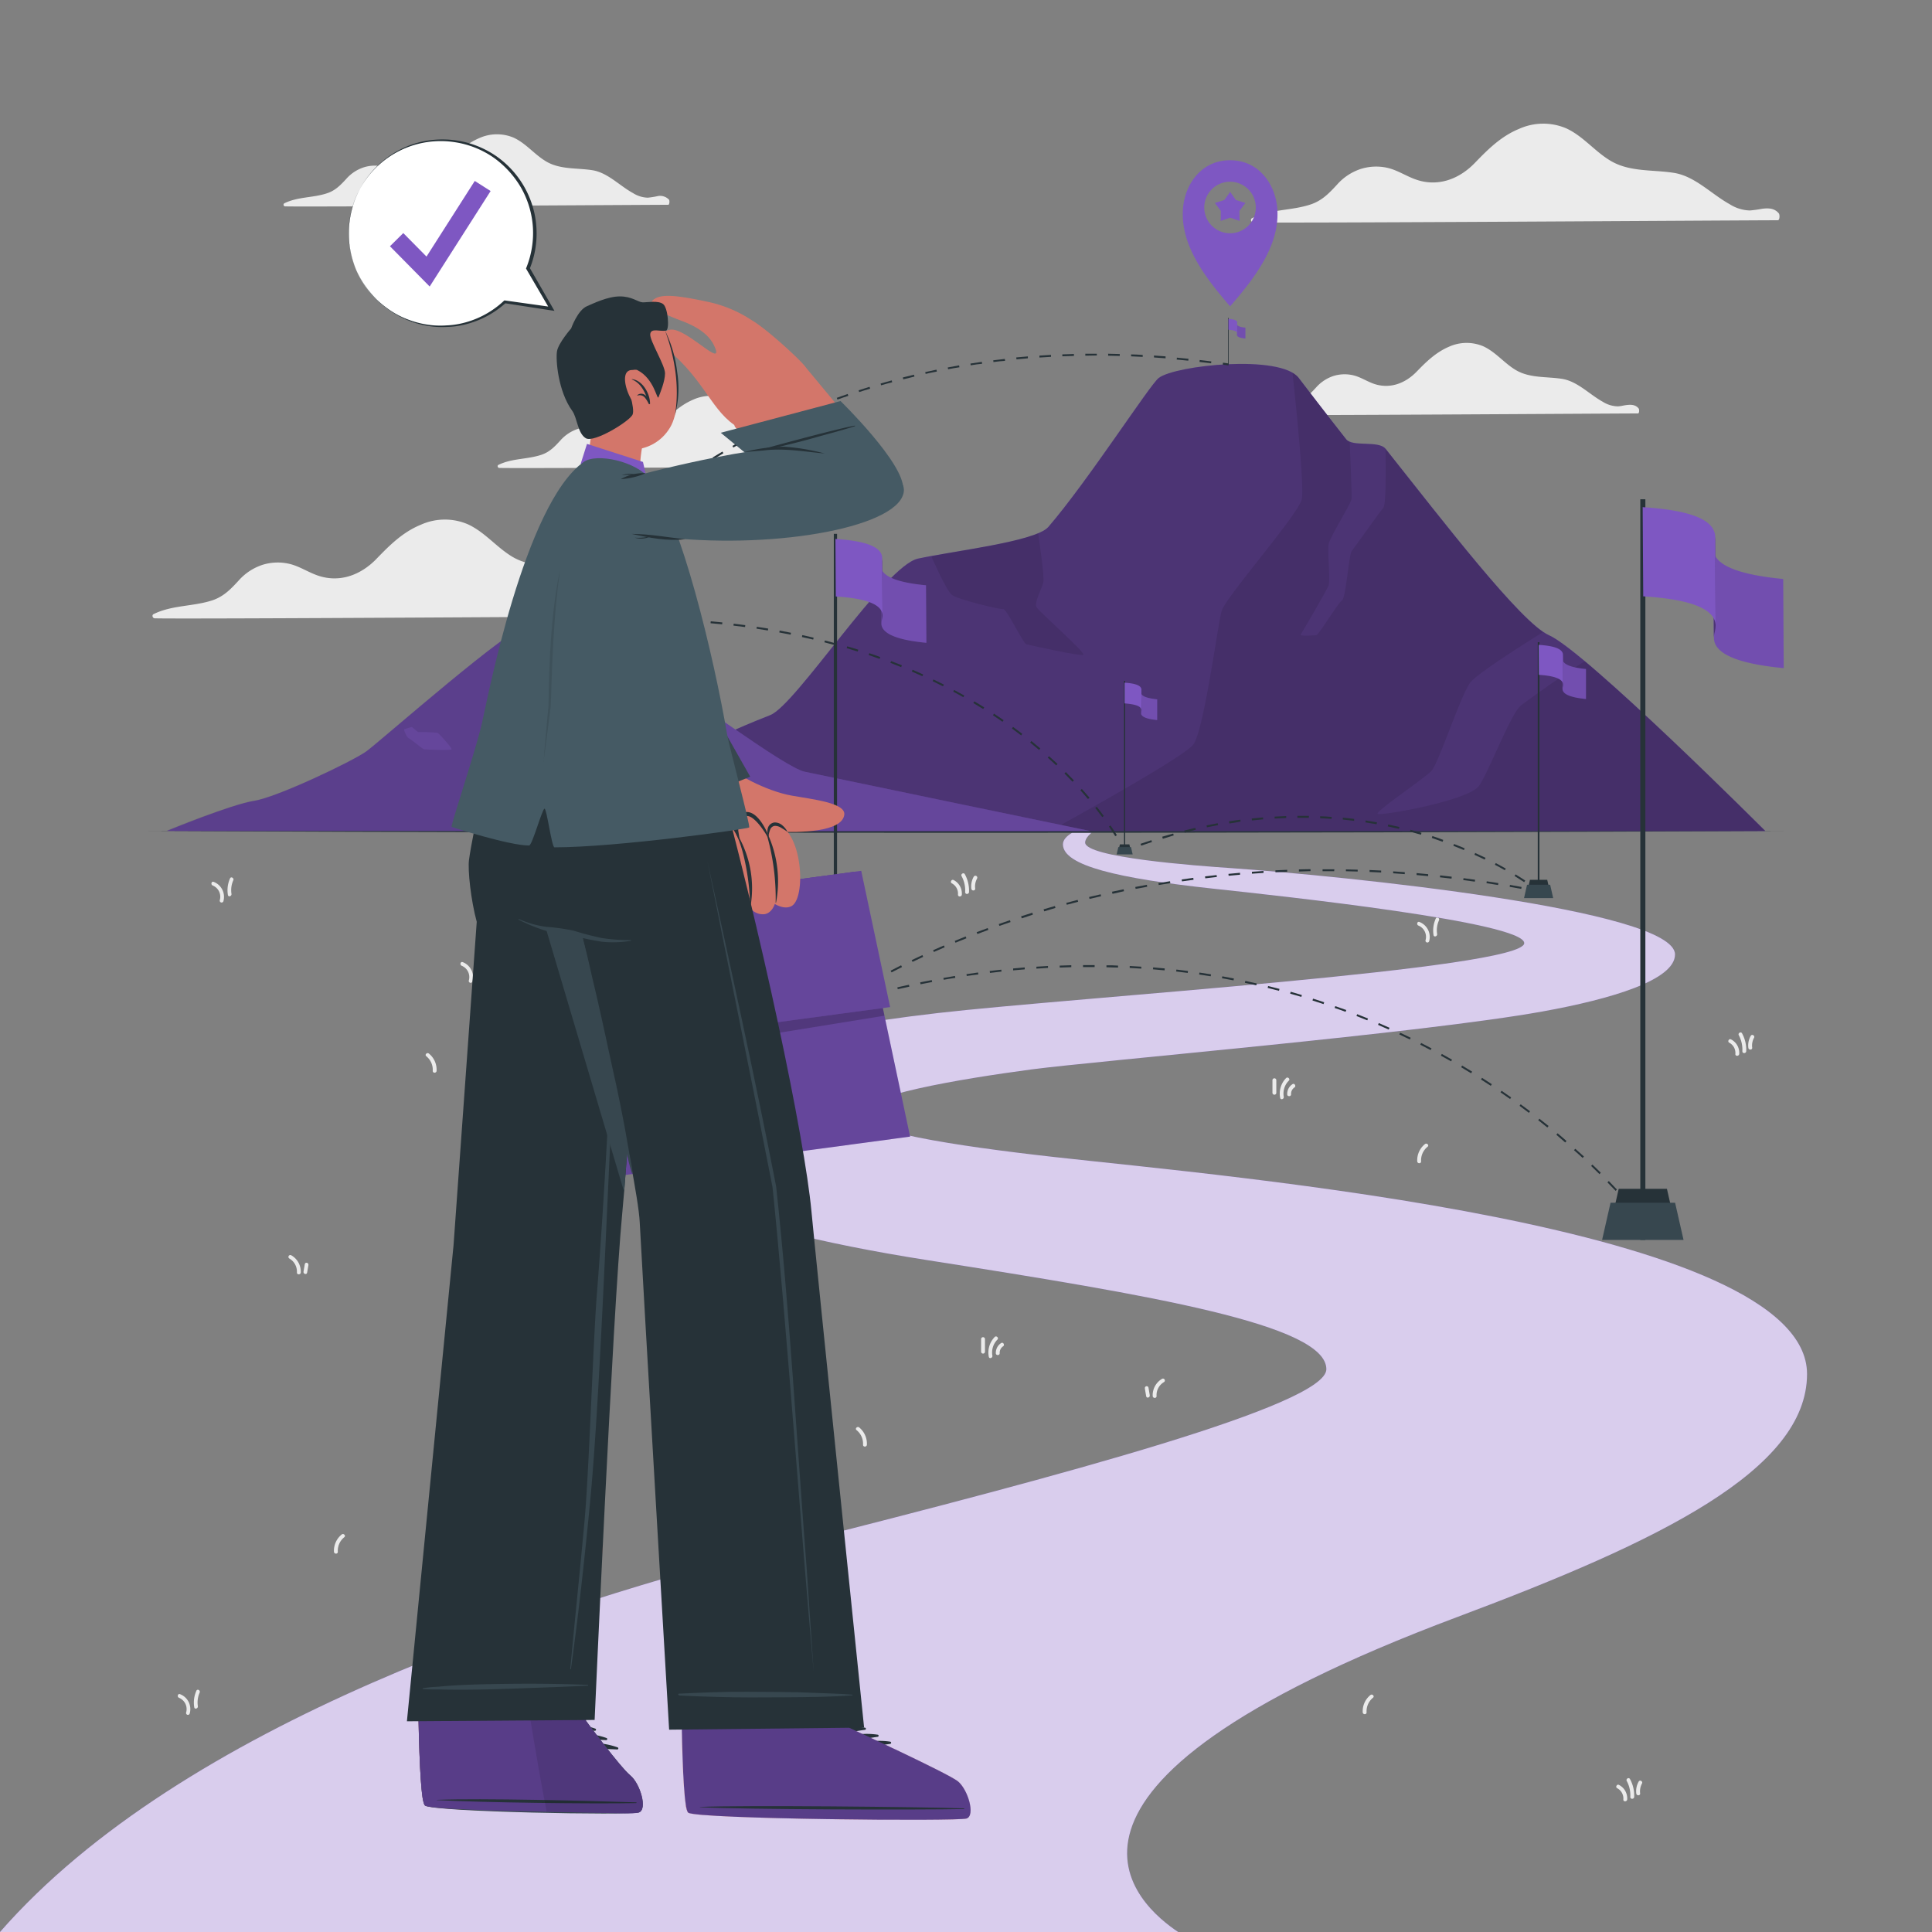 <svg xmlns="http://www.w3.org/2000/svg" viewBox="0 0 500 500"><rect x="0" y="0" width="500" height="500" fill="#808080" stroke="none"/><g id="freepik--background-complete--inject-1971"><path d="M460.11,57c-7.18,0-128.17.8-135.77.55-.55,0-.84-.82-.3-1.09,4.8-2.37,10.23-1.89,15.21-3.57,2.94-1,4.73-2.9,6.77-5.1a14,14,0,0,1,6.29-4.11,13.31,13.31,0,0,1,6.86-.22c2.45.59,4.58,2,6.93,2.88,5.81,2.19,11.46.11,15.6-4.19,3.43-3.55,6.79-6.89,11.44-8.8a15.21,15.21,0,0,1,12.12-.17c4.44,2,7.49,6.06,11.65,8.49,4.95,2.89,10.86,2.2,16.31,3.07s9.65,5.47,14.44,8.12a10.22,10.22,0,0,0,5.21,1.61,31.16,31.16,0,0,0,3.18-.44c1.65-.21,3.21-.16,4.32,1.21C460.64,55.6,460.59,57,460.11,57Z" style="fill:#ebebeb"></path><path d="M175.83,159.46c-7.19,0-128.18.8-135.78.56-.54,0-.84-.82-.3-1.09C44.55,156.56,50,157,55,155.35c2.93-1,4.73-2.9,6.76-5.1a14.08,14.08,0,0,1,6.3-4.11,13.26,13.26,0,0,1,6.85-.21c2.45.58,4.59,2,6.93,2.87,5.81,2.2,11.46.11,15.61-4.19,3.42-3.54,6.78-6.89,11.44-8.8a15.14,15.14,0,0,1,12.11-.16c4.44,2,7.49,6,11.66,8.48,4.94,2.89,10.85,2.21,16.3,3.08s9.65,5.47,14.44,8.11a10.24,10.24,0,0,0,5.22,1.62c1.06,0,2.11-.32,3.17-.45,1.65-.2,3.21-.16,4.32,1.22C176.35,158,176.3,159.46,175.83,159.46Z" style="fill:#ebebeb"></path><path d="M228.35,120.7c-5.25,0-93.58.58-99.13.4-.4,0-.62-.59-.22-.79,3.5-1.73,7.47-1.39,11.11-2.61,2.14-.72,3.45-2.12,4.93-3.73a10.34,10.34,0,0,1,4.6-3,9.78,9.78,0,0,1,5-.15c1.79.42,3.34,1.45,5,2.1,4.25,1.6,8.37.08,11.4-3.06,2.5-2.59,5-5,8.35-6.43a11.12,11.12,0,0,1,8.85-.12c3.24,1.47,5.46,4.42,8.51,6.2,3.6,2.1,7.92,1.61,11.9,2.24s7,4,10.54,5.93a7.52,7.52,0,0,0,3.81,1.18,22.72,22.72,0,0,0,2.32-.33c1.2-.15,2.34-.12,3.15.89C228.73,119.66,228.69,120.7,228.35,120.7Z" style="fill:#ebebeb"></path><path d="M423.91,107c-5.25,0-93.58.58-99.13.4a.43.43,0,0,1-.22-.79c3.5-1.73,7.47-1.39,11.11-2.61,2.14-.72,3.45-2.12,4.94-3.73a10.31,10.31,0,0,1,4.59-3,9.79,9.79,0,0,1,5-.15c1.79.42,3.35,1.45,5.06,2.1,4.24,1.6,8.36.08,11.39-3.06,2.5-2.59,5-5,8.35-6.43a11.08,11.08,0,0,1,8.85-.12c3.24,1.47,5.46,4.42,8.51,6.2,3.61,2.1,7.92,1.61,11.9,2.24s7.05,4,10.54,5.93a7.55,7.55,0,0,0,3.81,1.18c.78,0,1.55-.24,2.32-.33,1.2-.15,2.35-.12,3.16.89C424.29,106,424.25,107,423.91,107Z" style="fill:#ebebeb"></path><path d="M172.93,53c-5.25,0-93.58.58-99.13.41a.43.43,0,0,1-.21-.8c3.5-1.73,7.47-1.38,11.1-2.61,2.14-.72,3.46-2.12,4.94-3.72a10.2,10.2,0,0,1,4.6-3,9.64,9.64,0,0,1,5-.16,42.82,42.82,0,0,1,5.06,2.1c4.24,1.6,8.37.08,11.4-3.06,2.49-2.59,5-5,8.35-6.42a11.12,11.12,0,0,1,8.85-.13c3.24,1.47,5.46,4.42,8.5,6.2,3.61,2.11,7.92,1.61,11.91,2.24s7,4,10.54,5.93a7.49,7.49,0,0,0,3.81,1.18A23.13,23.13,0,0,0,170,50.8a3.17,3.17,0,0,1,3.15.89C173.32,51.93,173.28,53,172.93,53Z" style="fill:#ebebeb"></path><path d="M55.3,228.23c-.58-.24-.83.7-.26.93A3.15,3.15,0,0,1,56.87,233a.49.49,0,0,0,.94.26A4.15,4.15,0,0,0,55.3,228.23Z" style="fill:#ebebeb"></path><path d="M59.54,227.32a7.44,7.44,0,0,0-.56,4.29c.1.62,1,.35.93-.26a6.25,6.25,0,0,1,.47-3.54C60.63,227.25,59.79,226.75,59.54,227.32Z" style="fill:#ebebeb"></path><path d="M367.35,238.61c-.58-.24-.83.69-.26.93a3.15,3.15,0,0,1,1.83,3.81.49.49,0,0,0,.94.26A4.15,4.15,0,0,0,367.35,238.61Z" style="fill:#ebebeb"></path><path d="M371.59,237.7A7.44,7.44,0,0,0,371,242c.09.61,1,.35.93-.26a6.24,6.24,0,0,1,.47-3.54C372.68,237.62,371.84,237.13,371.59,237.7Z" style="fill:#ebebeb"></path><path d="M46.59,438.45c-.58-.23-.83.7-.26.94a3.16,3.16,0,0,1,1.84,3.81.48.48,0,0,0,.93.25A4.14,4.14,0,0,0,46.59,438.45Z" style="fill:#ebebeb"></path><path d="M50.83,437.55a7.51,7.51,0,0,0-.56,4.29c.1.61,1,.35.94-.26a6.32,6.32,0,0,1,.46-3.54C51.92,437.47,51.09,437,50.83,437.55Z" style="fill:#ebebeb"></path><path d="M119.75,249c-.58-.23-.83.7-.26.94a3.16,3.16,0,0,1,1.84,3.81.48.48,0,0,0,.93.25A4.14,4.14,0,0,0,119.75,249Z" style="fill:#ebebeb"></path><path d="M124,248.13a7.51,7.51,0,0,0-.56,4.29c.1.61,1,.35.94-.26a6.32,6.32,0,0,1,.46-3.54C125.08,248.05,124.25,247.56,124,248.13Z" style="fill:#ebebeb"></path><path d="M246.81,227.76c-.55-.29-1,.55-.49.84a3,3,0,0,1,1.6,2.94c0,.62.92.62,1,0A3.92,3.92,0,0,0,246.81,227.76Z" style="fill:#ebebeb"></path><path d="M249.7,226.25c-.3-.55-1.14-.06-.84.49a7.75,7.75,0,0,1,.92,4.14c0,.63.93.63,1,0A8.79,8.79,0,0,0,249.7,226.25Z" style="fill:#ebebeb"></path><path d="M252,226.89a5.08,5.08,0,0,0-.62,3.1c.07.61,1,.62,1,0a4.23,4.23,0,0,1,.48-2.61A.48.48,0,0,0,252,226.89Z" style="fill:#ebebeb"></path><path d="M419,461.94c-.55-.29-1,.55-.49.84a3,3,0,0,1,1.61,2.93c-.05.63.92.62,1,0A3.94,3.94,0,0,0,419,461.94Z" style="fill:#ebebeb"></path><path d="M421.84,460.42c-.3-.55-1.13-.06-.84.49a7.79,7.79,0,0,1,.92,4.15c0,.62.93.62,1,0A8.82,8.82,0,0,0,421.84,460.42Z" style="fill:#ebebeb"></path><path d="M424.09,461.07a5,5,0,0,0-.62,3.09c.08.62,1,.62,1,0a4.26,4.26,0,0,1,.48-2.6C425.23,461,424.39,460.52,424.09,461.07Z" style="fill:#ebebeb"></path><path d="M448,269c-.55-.29-1,.54-.49.84a3,3,0,0,1,1.6,2.93c-.05.62.92.62,1,0A3.92,3.92,0,0,0,448,269Z" style="fill:#ebebeb"></path><path d="M450.84,267.43c-.3-.55-1.14-.06-.84.49a7.88,7.88,0,0,1,.92,4.15c0,.62.93.62,1,0A8.82,8.82,0,0,0,450.84,267.43Z" style="fill:#ebebeb"></path><path d="M453.09,268.08a5,5,0,0,0-.62,3.09c.07.61,1,.62,1,0a4.19,4.19,0,0,1,.48-2.6C454.23,268,453.39,267.53,453.09,268.08Z" style="fill:#ebebeb"></path><path d="M300.78,356.82a.49.49,0,0,1,.49.84,3.92,3.92,0,0,0-1.95,3.65c0,.63-.94.62-1,0A4.89,4.89,0,0,1,300.78,356.82Z" style="fill:#ebebeb"></path><path d="M297.23,359.14l.33,1.95c.11.61-.83.88-.93.26s-.23-1.3-.34-2S297.12,358.53,297.23,359.14Z" style="fill:#ebebeb"></path><path d="M75.33,324.84a.49.49,0,0,0-.49.84,3.91,3.91,0,0,1,2,3.65c0,.62.94.62,1,0A4.89,4.89,0,0,0,75.33,324.84Z" style="fill:#ebebeb"></path><path d="M78.88,327.16l-.33,1.95c-.11.61.83.87.93.26s.22-1.3.34-1.95S79,326.54,78.88,327.16Z" style="fill:#ebebeb"></path><path d="M111,272.66c-.47-.39-1.16.29-.68.69a4.5,4.5,0,0,1,1.67,3.79c0,.63.94.63,1,0A5.42,5.42,0,0,0,111,272.66Z" style="fill:#ebebeb"></path><path d="M222.36,369.42c-.48-.39-1.17.29-.69.69a4.5,4.5,0,0,1,1.68,3.8c0,.62.94.62,1,0A5.45,5.45,0,0,0,222.36,369.42Z" style="fill:#ebebeb"></path><path d="M368.77,296.09c.48-.4,1.17.29.69.68a4.51,4.51,0,0,0-1.68,3.8c0,.63-.94.62-1,0A5.39,5.39,0,0,1,368.77,296.09Z" style="fill:#ebebeb"></path><path d="M354.66,438.68c.47-.4,1.16.29.68.68a4.53,4.53,0,0,0-1.67,3.8c0,.63-.94.62-1,0A5.39,5.39,0,0,1,354.66,438.68Z" style="fill:#ebebeb"></path><path d="M88.42,397.13c.48-.4,1.17.29.69.69a4.48,4.48,0,0,0-1.68,3.79c0,.63-.94.62-1,0A5.42,5.42,0,0,1,88.42,397.13Z" style="fill:#ebebeb"></path><path d="M332.85,279a5.71,5.71,0,0,0-1.54,5.13c.11.61,1,.35.93-.26a4.72,4.72,0,0,1,1.29-4.18C334,279.27,333.28,278.58,332.85,279Z" style="fill:#ebebeb"></path><path d="M329.31,279.56v3.25a.49.49,0,0,0,1,0v-3.25A.49.49,0,0,0,329.31,279.56Z" style="fill:#ebebeb"></path><path d="M334.5,280.58a3,3,0,0,0-1.37,2.64c0,.62,1,.63,1,0a2,2,0,0,1,.89-1.8C335.51,281.08,335,280.24,334.5,280.58Z" style="fill:#ebebeb"></path><path d="M257.44,346a5.76,5.76,0,0,0-1.54,5.13c.11.61,1,.35.93-.26a4.73,4.73,0,0,1,1.3-4.18C258.56,346.27,257.88,345.58,257.44,346Z" style="fill:#ebebeb"></path><path d="M253.91,346.56v3.25a.49.49,0,0,0,1,0v-3.25A.49.49,0,0,0,253.91,346.56Z" style="fill:#ebebeb"></path><path d="M259.09,347.59a3,3,0,0,0-1.37,2.63c0,.62,1,.63,1,0a2,2,0,0,1,.89-1.8C260.1,348.08,259.62,347.24,259.09,347.59Z" style="fill:#ebebeb"></path></g><g id="freepik--Road--inject-1971"><path d="M467.66,355.59c0,24.83-38.22,43.3-90.38,62.84-119.59,44.79-82,75.14-72.37,81.57H0c47.23-54,141.34-84.42,204.11-100.27,71.88-18.15,139.15-36.19,139.15-45.38,0-11.53-45.21-19.13-103.21-28.22-56.64-8.87-83.36-21.79-83.36-35.83,0-13.75,47.71-23.71,86.07-28.13,35.27-4.06,151.71-11.42,151.71-18.09,0-5.42-62.12-12.12-80.45-14.09-24.55-2.65-38.93-5.93-38.93-11.48,0-1.11.9-2.13,2.4-3h5s-1.66,1.31-1.66,2.53c0,3.88,28.47,6,37.94,6.64,28.37,2,114.72,10.63,114.72,22.33,0,6.65-16.59,11.56-34.24,14.75-31.31,5.65-115.42,12.77-132.26,15-18.54,2.48-44.6,6.81-44.6,11.52,0,4.4,24.05,8.2,50.49,11.16C317.82,304.47,467.66,317.15,467.66,355.59Z" style="fill:#7E57C2"></path><g style="opacity:0.7"><path d="M467.66,355.59c0,24.83-38.22,43.3-90.38,62.84-119.59,44.79-82,75.14-72.37,81.57H0c47.23-54,141.34-84.42,204.11-100.27,71.88-18.15,139.15-36.19,139.15-45.38,0-11.53-45.21-19.13-103.21-28.22-56.64-8.87-83.36-21.79-83.36-35.83,0-13.75,47.71-23.71,86.07-28.13,35.27-4.06,151.71-11.42,151.71-18.09,0-5.42-62.12-12.12-80.45-14.09-24.55-2.65-38.93-5.93-38.93-11.48,0-1.11.9-2.13,2.4-3h5s-1.66,1.31-1.66,2.53c0,3.88,28.47,6,37.94,6.64,28.37,2,114.72,10.63,114.72,22.33,0,6.65-16.59,11.56-34.24,14.75-31.31,5.65-115.42,12.77-132.26,15-18.54,2.48-44.6,6.81-44.6,11.52,0,4.4,24.05,8.2,50.49,11.16C317.82,304.47,467.66,317.15,467.66,355.59Z" style="fill:#fff"></path></g></g><g id="freepik--Floor--inject-1971"><path d="M38.37,215.06c135.58-.61,287.68-.61,423.26,0-135.58.62-287.68.62-423.26,0Z" style="fill:#263238"></path></g><g id="freepik--Mountains--inject-1971"><path d="M456.87,215.06s-46.53-46.5-56-50.67c-7.23-3.18-27.55-29.71-42.28-48.24-1.78-2.24-8.57-.4-10.2-2.48-5.51-7-10-12.87-12.28-15.87-4.7-6.14-31.79-3.31-36.22,0-2.27,1.69-18.35,26.71-28.58,38.57-3.29,3.81-24.88,6.25-33.75,8.2-8.56,1.89-31.56,37.88-38.21,40.49-36.78,14.45-45.87,27.37-53.18,30H456.87Z" style="fill:#7E57C2"></path><path d="M456.87,215.06s-46.53-46.5-56-50.67c-7.23-3.18-27.55-29.71-42.28-48.24-1.78-2.24-8.57-.4-10.2-2.48-5.51-7-10-12.87-12.28-15.87-4.7-6.14-31.79-3.31-36.22,0-2.27,1.69-18.35,26.71-28.58,38.57-3.29,3.81-24.88,6.25-33.75,8.2-8.56,1.89-31.56,37.88-38.21,40.49-36.78,14.45-45.87,27.37-53.18,30H456.87Z" style="opacity:0.4"></path><path d="M456.87,215.05h0Z" style="opacity:0.4"></path><path d="M456.87,215.05h0Z" style="opacity:0.2"></path><path d="M456.85,215.05H271.76c11.18-6.17,35-19.52,37.09-22.39,2.74-3.75,6.29-30.91,7.3-34.51s20-25.12,20.76-29-2.35-32.1-2.41-32.68h0s0,0,0,0a.82.82,0,0,1,.2.12,1.14,1.14,0,0,1,.23.15l.22.16.19.15a1.9,1.9,0,0,1,.21.19l.08.07a1.29,1.29,0,0,1,.16.17,1.14,1.14,0,0,1,.11.11l.15.19.34.44.37.48.39.51.42.55c2.5,3.25,6.28,8.18,10.76,13.89a1,1,0,0,0,.2.21,1.57,1.57,0,0,0,.21.17,2.16,2.16,0,0,0,.3.18l.25.1s.61,13.61.48,14.82-5.6,9.85-5.93,11.72.49,9.1,0,10.65c-.3.89-5.77,10.35-7.2,12.67-.4.62,3.93.21,4.05.21.54,0,5.65-8.41,6.63-9s1.8-11.9,2.49-12.76,7.34-10.21,8.21-11.24.55-15.23.55-15.23c2.76,3.47,5.72,7.22,8.75,11.06l2.29,2.88.76,1c.7.89,1.4,1.77,2.11,2.65,1,1.2,1.92,2.4,2.88,3.58l1.44,1.78c.47.59.95,1.17,1.42,1.75l1.41,1.73c1.88,2.29,3.73,4.49,5.5,6.57l1.33,1.53c3.36,3.89,6.46,7.24,9.06,9.7.43.4.84.78,1.24,1.13l.8.69.47.38c.46.37.9.7,1.31,1,0,0-16.32,10.07-18.73,12.93s-8.27,21-10.16,23S356,209.92,356.54,210.6s23.68-3.38,26.29-7.29,8.22-18.74,10.81-20.75c2-1.54,11.4-8.26,16.51-11.44C432,189.74,455.92,214.38,456.85,215.05Z" style="opacity:0.1"></path><path d="M280.36,169.46c-.72.45-14-2.54-14.77-2.74s-5.11-9.25-5.95-9.09-11.8-2.5-13.28-3.66-5.3-9.92-5.3-9.92h0l3.61-.81c8.2-1.39,18.85-3.06,24-5.24.28,1.89,1.61,11.11,1.36,12.56-.28,1.61-2.45,5.35-1.8,6.54S281.08,169,280.36,169.46Z" style="opacity:0.1"></path><path d="M282.07,215.05s-65.5-13.56-73.81-15.33c-5.28-1.13-29.72-19.67-46.4-30.33-1.29-.82-7.72-.09-8.5-.41-6.72-2.74-11.87-7.6-16-7.6-4.5,0-39,30.54-42.58,33.1s-23,11.84-29,12.78-22.61,7.79-22.61,7.79Z" style="fill:#7E57C2"></path><path d="M282.07,215.05s-65.5-13.56-73.81-15.33c-5.28-1.13-29.72-19.67-46.4-30.33-1.29-.82-7.72-.09-8.5-.41-6.72-2.74-11.87-7.6-16-7.6-4.5,0-39,30.54-42.58,33.1s-23,11.84-29,12.78-22.61,7.79-22.61,7.79Z" style="opacity:0.2"></path><path d="M142.59,195.42c-.83-.43-1.1-5.43-1.36-6.33s-12-8.82-12.11-10,8.24-17.75,8.24-17.75c-4.5,0-39,30.54-42.58,33.1-.23.16-.51.35-.85.56l-.56.33c-.69.41-1.53.87-2.5,1.38l-.85.45-1.38.71-1,.49-1.53.75-1.07.52c-1.08.51-2.19,1-3.33,1.55-4.15,1.91-8.49,3.74-11.85,4.9l-.89.29c-.28.1-.56.18-.83.26s-.79.23-1.15.32l-.67.16-.6.11c-.38.06-.79.14-1.25.24l-.7.17-.75.2-.8.22-.83.24-1.74.54-1.84.61-1.42.49-.47.17-.95.34-.47.17-1,.34c-5.48,2-10.44,4.06-10.44,4.06H186.69C172.24,208.72,143.2,195.73,142.59,195.42Zm-32.83-1.51c-.47-.09-3.6-2.78-4-2.87s-1.38-2.21-1.14-2.31,1.68-.53,1.91-.56,1.5,1.29,1.73,1.29a43.24,43.24,0,0,1,5,.2c.42.2,3.74,3.92,3.61,4.25S110.22,194,109.76,193.91Z" style="opacity:0.1"></path></g><g id="freepik--Locator--inject-1971"><path d="M330.52,53.61c-.6-6.08-4.79-12.14-12.17-12.14s-11.55,6.06-12.16,12.14c-.93,9.4,5.41,17.9,12.16,25.67C325.12,71.51,331.46,63,330.52,53.61Zm-12.17,6.76A6.67,6.67,0,1,1,325,53.7,6.66,6.66,0,0,1,318.35,60.37Z" style="fill:#7E57C2"></path><polygon points="318.36 49.65 319.84 51.76 322.31 52.52 320.76 54.59 320.8 57.17 318.36 56.34 315.92 57.17 315.95 54.59 314.41 52.52 316.87 51.76 318.36 49.65" style="fill:#7E57C2"></polygon></g><g id="freepik--Line--inject-1971"><path d="M425,316.22s-.31-.41-.91-1.17l.39-.31c.62.77.92,1.19.92,1.19Z" style="fill:#263238"></path><path d="M422.14,312.72c-.57-.68-1.24-1.44-2-2.28l.37-.33c.75.84,1.42,1.61,2,2.29Zm-4-4.52L416,306l.36-.35c.74.77,1.44,1.5,2.09,2.2Zm-4.2-4.34c-.69-.68-1.41-1.39-2.16-2.11l.34-.36c.76.72,1.48,1.43,2.17,2.11Zm-4.36-4.19c-.72-.66-1.46-1.34-2.23-2l.33-.37c.77.69,1.52,1.37,2.24,2Zm-4.5-4c-.74-.64-1.51-1.3-2.3-2l.32-.38c.79.66,1.56,1.32,2.31,2Zm-4.63-3.88c-.77-.62-1.55-1.25-2.36-1.88l.31-.39c.81.63,1.59,1.26,2.37,1.88ZM395.68,288c-.79-.6-1.6-1.21-2.42-1.81l.29-.4c.83.6,1.64,1.21,2.43,1.81Zm-4.87-3.58c-.82-.57-1.64-1.15-2.48-1.72l.28-.41c.84.57,1.67,1.15,2.48,1.73Zm-5-3.41c-.83-.55-1.67-1.1-2.53-1.64l.27-.43c.86.55,1.71,1.1,2.54,1.65Zm-5.09-3.25c-.85-.52-1.71-1.05-2.58-1.56l.26-.43,2.59,1.57Zm-5.19-3.09-2.63-1.47.24-.44c.89.49,1.77,1,2.64,1.48Zm-5.29-2.91c-.88-.47-1.77-.93-2.67-1.39l.22-.45c.91.46,1.8.93,2.69,1.4Zm-5.37-2.74c-.9-.44-1.81-.88-2.73-1.31l.22-.45c.92.43,1.83.87,2.73,1.31Zm-5.47-2.57c-.91-.41-1.83-.82-2.76-1.22l.19-.46,2.78,1.22Zm-5.55-2.39c-.92-.38-1.86-.75-2.8-1.12l.19-.47,2.8,1.13Zm-5.62-2.2c-.93-.35-1.88-.69-2.83-1l.16-.47c1,.34,1.91.68,2.85,1Zm-5.69-2c-.94-.32-1.9-.63-2.87-.94l.15-.47c1,.3,1.93.62,2.88.94Zm-121.92-1-.14-.48,2.92-.79.13.48Zm116.17-.87-2.9-.84.14-.48c1,.27,1.94.56,2.9.85Zm-110.33-.68-.13-.48,2.94-.72.12.48ZM331,256.42c-1-.26-1.94-.51-2.93-.75l.12-.49q1.49.36,2.94.75ZM232.34,256l-.11-.48,3-.66.11.49Zm92.79-1c-1-.23-2-.44-2.95-.65l.11-.49c1,.21,2,.42,2.95.65Zm-86.89-.28-.1-.49,3-.58.1.49Zm81-1-3-.56.09-.49,3,.56Zm-75-.14-.09-.49,3-.51.08.49C246.17,253.22,245.17,253.39,244.18,253.57Zm69.1-.92c-1-.16-2-.32-3-.46l.07-.5,3,.46Zm-63.14-.06-.08-.49,3-.43.07.5C252.13,252.3,251.14,252.45,250.14,252.59Zm6-.81-.06-.5c1-.12,2-.24,3-.34l.05.49Zm51.19,0c-1-.13-2-.26-3-.37l.06-.5,3,.37Zm-45.19-.66,0-.49,3-.27,0,.5Zm39.19,0c-1-.09-2-.19-3-.27l.05-.5,3,.27Zm-33.17-.45,0-.5,3-.18,0,.49Zm27.15,0c-1-.07-2-.13-3-.18l0-.5c1,.05,2,.11,3,.18Zm-21.12-.28,0-.5,3-.1v.5Zm15.1,0c-1,0-2-.06-3-.08v-.5c1,0,2,0,3,.08Zm-9.06-.12v-.5h3v.5h-3Z" style="fill:#263238"></path><path d="M214.88,260.58l1.19-.86s.41-.3,1.24-.85l.26.4h0l.14.48-1.45.42Z" style="fill:#263238"></path><path d="M220.14,257.65l-.27-.43c.76-.47,1.63-1,2.61-1.58l.26.43C221.76,256.65,220.89,257.18,220.14,257.65Zm5.24-3.1-.25-.44q1.25-.71,2.67-1.47l.24.44C227.1,253.59,226.21,254.08,225.38,254.55Zm5.35-2.9-.23-.44c.86-.46,1.77-.92,2.71-1.39l.23.45C232.5,250.74,231.59,251.2,230.73,251.65Zm5.44-2.72-.22-.45c.89-.43,1.81-.87,2.76-1.3l.21.45Zm5.52-2.56-.2-.46,2.79-1.22.2.46Zm5.59-2.4-.19-.46c.93-.38,1.87-.77,2.83-1.15l.18.47Zm5.66-2.25-.18-.47,2.86-1.07.17.47C254.82,241,253.87,241.36,252.94,241.72Zm5.71-2.1-.17-.47c.95-.34,1.91-.67,2.89-1l.16.48Zm5.76-2-.15-.48,2.91-.92.14.48C266.33,237.05,265.37,237.36,264.41,237.67Zm5.82-1.81-.15-.48,2.93-.85.14.49C272.16,235.29,271.19,235.58,270.23,235.86Zm5.85-1.66-.13-.48,2.95-.78.12.49Zm5.89-1.51-.12-.49,3-.7.11.49Zm5.93-1.37-.11-.49,3-.63.1.49C289.88,230.89,288.88,231.1,287.9,231.32Zm6-1.23-.09-.49,3-.56.09.5Zm99.8,0-3-.53.08-.5,3,.54Zm-6-1-3-.47.07-.49,3,.47Zm-87.82,0-.08-.49,3-.49.08.49Zm81.81-.87-3-.4.07-.5,3,.41Zm-75.8-.07-.07-.49c1-.15,2-.29,3-.42l.07.5Zm69.76-.71-3-.34.06-.5,3,.34Zm-63.73-.08-.06-.5c1-.12,2-.24,3-.34l.06.49Zm57.69-.57-3-.28,0-.5,3,.28Zm-51.64-.09-.05-.49,3-.28,0,.5Zm45.58-.43-3-.21,0-.5c1,.06,2,.13,3,.21ZM324,226.11l0-.5,3-.2,0,.5Zm33.44-.31-3-.14,0-.5,3,.14Zm-27.36-.06,0-.5,3.05-.13,0,.5Zm21.29-.19-3.05-.08V225l3.05.08Zm-15.21,0V225l3-.06v.5Zm9.12-.08h-3v-.5h3.05Z" style="fill:#263238"></path><path d="M399.1,231.14l-1-.19-1.47-.29.09-.49.45.08-.35-.26.29-.4c.78.57,1.18.91,1.2.92Z" style="fill:#263238"></path><path d="M394.45,228.3c-.79-.53-1.63-1.06-2.48-1.59l.26-.42c.86.53,1.7,1.06,2.5,1.6Zm-5-3.08c-.84-.48-1.71-1-2.58-1.42l.23-.44c.88.46,1.75.94,2.6,1.42Zm-5.21-2.76c-.88-.43-1.78-.85-2.66-1.25l.2-.46c.9.41,1.8.83,2.68,1.26ZM378.86,220c-.89-.37-1.8-.74-2.74-1.11l.18-.46c.95.36,1.86.73,2.75,1.11Zm-83.52-1.15-.17-.47c.94-.33,1.88-.64,2.81-.94l.15.47Zm78-1c-.91-.32-1.84-.64-2.79-1l.15-.48c1,.31,1.9.63,2.81,1Zm-72.42-.83-.14-.48c.95-.29,1.9-.56,2.84-.82l.14.48C302.84,216.51,301.89,216.78,300.94,217.07Zm66.82-1c-.93-.27-1.88-.54-2.84-.79l.13-.49c1,.26,1.92.53,2.85.8Zm-61.14-.59-.12-.49,2.88-.69.11.48C308.54,215,307.58,215.24,306.62,215.49Zm55.44-.92c-.94-.22-1.9-.44-2.88-.64l.11-.49,2.89.64Zm-49.69-.4-.1-.49,2.9-.57.09.49Zm43.92-.8c-1-.17-1.92-.33-2.9-.48l.07-.49c1,.15,2,.31,2.92.48Zm-38.12-.26-.08-.5,2.93-.42.06.49C320.12,212.81,319.15,213,318.17,213.11Zm32.3-.62c-1-.12-1.94-.23-2.93-.33l0-.49c1,.09,2,.2,2.94.32ZM324,212.33l-.06-.5c1-.11,2-.2,2.95-.28l0,.5C326,212.13,325,212.22,324,212.33Zm20.59-.41c-1-.07-2-.13-2.94-.17l0-.5c1,0,2,.1,3,.17Zm-14.72-.08,0-.5c1-.06,2-.11,3-.14v.5C331.85,211.73,330.87,211.78,329.88,211.84Zm8.84-.19c-.69,0-1.38,0-2.07,0h-.88v-.5h3Z" style="fill:#263238"></path><path d="M290.93,220.49l-.1-.21s-.22-.47-.69-1.31l.44-.24c.29.53.49.91.6,1.13l1.19-.45.18.47-1.4.53Z" style="fill:#263238"></path><path d="M288.63,216.41c-.51-.82-1.06-1.66-1.64-2.5l.41-.28c.59.85,1.14,1.69,1.65,2.51Zm-3.37-4.94c-.58-.79-1.19-1.59-1.81-2.38l.39-.3c.62.78,1.24,1.59,1.82,2.39Zm-3.7-4.69c-.64-.77-1.29-1.53-1.95-2.26l.37-.34c.66.74,1.32,1.51,2,2.28Zm-4-4.47c-.68-.72-1.38-1.44-2.08-2.14l.36-.35c.7.7,1.4,1.42,2.09,2.15Zm-4.21-4.23c-.71-.67-1.44-1.35-2.2-2l.34-.37c.76.69,1.49,1.37,2.2,2Zm-4.44-4c-.75-.63-1.51-1.27-2.3-1.91l.32-.39c.79.64,1.55,1.29,2.3,1.92Zm-4.64-3.76c-.78-.6-1.57-1.2-2.39-1.8l.3-.4c.82.6,1.62,1.2,2.39,1.8Zm-4.82-3.53c-.81-.56-1.63-1.12-2.47-1.68l.27-.42c.85.56,1.68,1.12,2.49,1.69Zm-5-3.3c-.84-.52-1.69-1-2.55-1.55l.25-.43c.87.51,1.72,1,2.56,1.56Zm-5.14-3.05c-.85-.49-1.73-1-2.61-1.44l.23-.44c.89.47,1.77,1,2.63,1.44Zm-5.26-2.82c-.88-.45-1.77-.89-2.68-1.33l.21-.45c.92.44,1.81.88,2.69,1.33ZM238.71,175q-1.35-.61-2.73-1.2l.2-.46c.92.39,1.84.8,2.74,1.21Zm-5.49-2.35c-.91-.37-1.84-.74-2.78-1.1l.18-.46c.94.36,1.87.72,2.79,1.09Zm-5.58-2.13c-.93-.33-1.87-.66-2.83-1l.16-.47c1,.32,1.9.65,2.84,1Zm-5.67-1.9-2.85-.88.14-.47c1,.28,1.92.57,2.86.87ZM216.24,167c-1-.26-1.91-.52-2.89-.77l.13-.48c1,.25,1.94.5,2.89.77Zm-5.79-1.48q-1.44-.34-2.91-.66l.1-.49c1,.21,2,.43,2.93.66Zm-5.84-1.27c-1-.2-1.94-.39-2.93-.57l.09-.49q1.48.27,2.94.57Zm-5.88-1.08-2.95-.47.08-.49c1,.15,2,.3,2.95.47Zm-5.91-.89c-1-.13-2-.26-3-.37l.06-.5c1,.12,2,.24,3,.38Zm-5.93-.71-3-.28.05-.5,3,.29Zm-44.79-.22,0-.5,3-.23,0,.5Zm38.83-.31-3-.2,0-.5,3,.2Zm-32.86-.12,0-.5,3-.17,0,.5Zm26.9-.24c-1,0-2-.09-3-.12l0-.5c1,0,2,.07,3,.12ZM154,160.58l0-.5,3-.1v.5Zm15-.14c-1,0-2,0-3-.05v-.5c1,0,2,0,3,.05Zm-9,0v-.5l3,0v.5Z" style="fill:#263238"></path><path d="M137.08,161.77l.28-.43s.28-.44.85-1.24l.41.28c-.23.33-.41.6-.55.79l1-.09.05.5-1.49.14Z" style="fill:#263238"></path><path d="M140.37,158l-.4-.3c.53-.7,1.14-1.49,1.84-2.36l.39.31C141.51,156.51,140.9,157.29,140.37,158Zm3.72-4.65-.39-.32c.61-.72,1.26-1.47,2-2.26l.38.33C145.34,151.87,144.69,152.63,144.09,153.34Zm3.92-4.47-.37-.34,2-2.18.36.35C149.33,147.44,148.66,148.17,148,148.87Zm4.1-4.31-.36-.35c.68-.69,1.39-1.39,2.12-2.1l.35.35C153.49,143.17,152.79,143.87,152.11,144.56Zm4.26-4.15L156,140c.71-.67,1.44-1.34,2.19-2l.34.37C157.8,139.07,157.07,139.74,156.37,140.41Zm4.4-4-.33-.38c.73-.64,1.49-1.29,2.26-1.95l.32.39C162.25,135.12,161.5,135.76,160.77,136.41Zm4.54-3.85-.32-.38c.76-.62,1.53-1.25,2.32-1.87l.31.39Zm4.66-3.68-.3-.4c.78-.59,1.58-1.19,2.39-1.78l.29.4Zm4.8-3.52-.29-.41c.8-.57,1.61-1.14,2.44-1.7l.29.41C176.38,124.23,175.57,124.79,174.77,125.36Zm4.9-3.36-.27-.41c.82-.54,1.65-1.08,2.5-1.62l.27.42C181.32,120.93,180.49,121.46,179.67,122Zm5-3.18-.26-.43c.84-.51,1.69-1,2.56-1.53l.25.43Q186,118,184.69,118.82Zm5.12-3-.24-.43c.86-.49,1.72-1,2.6-1.45l.24.44C191.54,114.83,190.67,115.32,189.81,115.8ZM195,113l-.24-.44c.88-.46,1.76-.91,2.66-1.36l.22.44C196.79,112.05,195.91,112.5,195,113Zm5.31-2.67-.22-.45c.89-.42,1.79-.85,2.7-1.26l.21.45Zm5.4-2.48-.2-.46c.9-.4,1.81-.79,2.74-1.18l.19.46C207.56,107,206.65,107.41,205.75,107.81Zm5.48-2.3L211,105c.92-.37,1.84-.73,2.78-1.08l.18.46C213.06,104.78,212.14,105.14,211.23,105.51Zm5.55-2.12-.17-.47,2.81-1,.16.48C218.64,102.72,217.71,103.05,216.78,103.39Zm5.62-1.94-.15-.48,2.84-.9.14.48C224.28,100.84,223.34,101.14,222.4,101.45Zm5.68-1.75-.14-.48c.95-.28,1.91-.55,2.87-.81l.13.48C230,99.15,229,99.42,228.08,99.7Zm5.73-1.57-.12-.48c1-.25,1.92-.49,2.89-.72l.12.49Zm5.79-1.38-.11-.49c1-.22,1.93-.42,2.91-.63l.1.49C241.53,96.33,240.56,96.53,239.6,96.75Zm5.82-1.2-.1-.49c1-.19,2-.37,2.93-.54l.09.49C247.36,95.19,246.38,95.36,245.42,95.55Zm5.85-1-.08-.5,2.95-.44.07.49C253.22,94.22,252.25,94.37,251.27,94.53Zm62.2-.57-3-.35.06-.5,3,.36Zm-56.31-.27-.07-.5c1-.13,2-.24,3-.36l.06.5C259.12,93.44,258.13,93.56,257.16,93.69Zm50.41-.41-3-.28.05-.5c1,.09,2,.18,3,.29ZM263.06,93l-.05-.5,3-.26,0,.49Zm38.59-.27-3-.22,0-.5,3,.22ZM269,92.53l0-.5c1-.07,2-.13,3-.18l0,.5C271,92.4,270,92.46,269,92.53Zm26.73-.17c-1-.06-2-.1-3-.14l0-.5c1,0,2,.08,3,.14Zm-20.8-.15,0-.5c1,0,2-.08,3-.1v.5C276.9,92.13,275.91,92.17,274.92,92.21Zm14.86-.09-3-.07v-.5l3,.07Zm-8.91-.07v-.5l2.78,0h.2V92h-.2Z" style="fill:#263238"></path><path d="M317.93,94.57l-1.49-.21.07-.5,1.49.21Z" style="fill:#263238"></path></g><g id="freepik--Flags--inject-1971"><rect x="424.51" y="129.21" width="1.31" height="191.68" style="fill:#263238"></rect><polygon points="433.04 314.86 417.29 314.86 418.92 307.67 431.4 307.67 433.04 314.86" style="fill:#263238"></polygon><polygon points="435.7 320.89 414.62 320.89 416.81 311.26 433.51 311.26 435.7 320.89" style="fill:#37474f"></polygon><rect x="215.79" y="138.16" width="0.84" height="123.68" style="fill:#263238"></rect><polygon points="221.12 259.17 211.31 259.17 212.32 254.69 220.1 254.69 221.12 259.17" style="fill:#263238"></polygon><polygon points="222.77 262.92 209.65 262.92 211.01 256.93 221.41 256.93 222.77 262.92" style="fill:#37474f"></polygon><rect x="397.97" y="166.2" width="0.44" height="64.49" style="fill:#263238"></rect><polygon points="401 230.27 395.37 230.27 395.95 227.69 400.42 227.69 401 230.27" style="fill:#263238"></polygon><polygon points="401.96 232.42 394.42 232.42 395.2 228.98 401.18 228.98 401.96 232.42" style="fill:#37474f"></polygon><rect x="290.9" y="176.21" width="0.3" height="44.46" style="fill:#263238"></rect><polygon points="292.6 219.94 289.51 219.94 289.83 218.52 292.28 218.52 292.6 219.94" style="fill:#263238"></polygon><polygon points="293.13 221.12 288.99 221.12 289.42 219.23 292.7 219.23 293.13 221.12" style="fill:#37474f"></polygon><rect x="137.41" y="149.43" width="0.16" height="12.04" style="fill:#263238"></rect><rect x="317.8" y="82.28" width="0.16" height="12.04" style="fill:#263238"></rect><g style="isolation:isolate"><path d="M320.13,86.67l0-2.82a.35.35,0,0,0,0,.14.37.37,0,0,0,.07.14c.25.33,1,.56,2.11.66v2.82q-1.72-.17-2.1-.66a1,1,0,0,1-.08-.14A.78.78,0,0,1,320.13,86.67Z" style="fill:#7E57C2"></path><g style="opacity:0.1"><path d="M320.13,86.67l0-2.82a.35.35,0,0,0,0,.14.37.37,0,0,0,.07.14c.25.33,1,.56,2.11.66v2.82q-1.72-.17-2.1-.66a1,1,0,0,1-.08-.14A.78.78,0,0,1,320.13,86.67Z"></path></g><path d="M320.19,86.27a1.2,1.2,0,0,1,0,.2.69.69,0,0,0,0,.2l0-2.82a1.38,1.38,0,0,1,0-.2,1.2,1.2,0,0,0,0-.2C320.17,84.3,320.18,85.42,320.19,86.27Z" style="fill:#7E57C2"></path><g style="opacity:0.4"><path d="M320.19,86.27a1.2,1.2,0,0,1,0,.2.69.69,0,0,0,0,.2l0-2.82a1.38,1.38,0,0,1,0-.2,1.2,1.2,0,0,0,0-.2C320.17,84.3,320.18,85.42,320.19,86.27Z"></path></g><path d="M320.17,83.45l0,2.82a.45.45,0,0,0,0-.16.64.64,0,0,0-.08-.14c-.26-.35-1-.55-2.18-.63l0-2.81c1.21.07,1.92.28,2.18.62a.49.49,0,0,1,.11.3Z" style="fill:#7E57C2"></path></g><path d="M443.58,165.19l-.15-23.08a3.82,3.82,0,0,0,.2,1.16,4.44,4.44,0,0,0,.62,1.15c2,2.71,7.82,4.53,17.24,5.42l.14,23.07c-9.42-.89-15.2-2.7-17.23-5.42a3.79,3.79,0,0,1-.62-1.15A3.53,3.53,0,0,1,443.58,165.19Z" style="fill:#7E57C2"></path><g style="opacity:0.1"><path d="M443.58,165.19l-.15-23.08a3.82,3.82,0,0,0,.2,1.16,4.44,4.44,0,0,0,.62,1.15c2,2.71,7.82,4.53,17.24,5.42l.14,23.07c-9.42-.89-15.2-2.7-17.23-5.42a3.79,3.79,0,0,1-.62-1.15A3.53,3.53,0,0,1,443.58,165.19Z"></path></g><path d="M444,161.9a7.09,7.09,0,0,1-.23,1.68,7.19,7.19,0,0,0-.23,1.61l-.15-23.08a8,8,0,0,1,.23-1.61,7.56,7.56,0,0,0,.24-1.67C443.94,145.75,444,155,444,161.9Z" style="fill:#7E57C2"></path><g style="opacity:0.4"><path d="M444,161.9a7.09,7.09,0,0,1-.23,1.68,7.19,7.19,0,0,0-.23,1.61l-.15-23.08a8,8,0,0,1,.23-1.61,7.56,7.56,0,0,0,.24-1.67C443.94,145.75,444,155,444,161.9Z"></path></g><path d="M443.9,138.83,444,161.9a3.85,3.85,0,0,0-.24-1.32,4.75,4.75,0,0,0-.62-1.12c-2.12-2.82-8-4.5-17.87-5.13l-.15-23.08c9.88.63,15.76,2.32,17.87,5.13a4.18,4.18,0,0,1,.62,1.13A3.84,3.84,0,0,1,443.9,138.83Z" style="fill:#7E57C2"></path><path d="M228.1,161.38l-.1-14.89a2.57,2.57,0,0,0,.13.74,2.73,2.73,0,0,0,.4.75c1.32,1.75,5.05,2.92,11.12,3.49l.1,14.89c-6.08-.57-9.81-1.75-11.12-3.49a2.48,2.48,0,0,1-.4-.75A2,2,0,0,1,228.1,161.38Z" style="fill:#7E57C2"></path><g style="opacity:0.1"><path d="M228.1,161.38l-.1-14.89a2.57,2.57,0,0,0,.13.74,2.73,2.73,0,0,0,.4.75c1.32,1.75,5.05,2.92,11.12,3.49l.1,14.89c-6.08-.57-9.81-1.75-11.12-3.49a2.48,2.48,0,0,1-.4-.75A2,2,0,0,1,228.1,161.38Z"></path></g><path d="M228.4,159.26a5.41,5.41,0,0,1-.15,1.08,4.5,4.5,0,0,0-.15,1l-.1-14.89a5.12,5.12,0,0,1,.15-1,4.77,4.77,0,0,0,.15-1.08Z" style="fill:#7E57C2"></path><g style="opacity:0.4"><path d="M228.4,159.26a5.41,5.41,0,0,1-.15,1.08,4.5,4.5,0,0,0-.15,1l-.1-14.89a5.12,5.12,0,0,1,.15-1,4.77,4.77,0,0,0,.15-1.08Z"></path></g><path d="M228.3,144.37l.1,14.89a2.81,2.81,0,0,0-.16-.86,3.2,3.2,0,0,0-.4-.72c-1.37-1.82-5.16-2.91-11.53-3.31l-.1-14.89c6.38.41,10.17,1.49,11.53,3.31a2.78,2.78,0,0,1,.41.73A2.42,2.42,0,0,1,228.3,144.37Z" style="fill:#7E57C2"></path><path d="M404.38,178.3l0-7.76a1.12,1.12,0,0,0,.06.39,1.86,1.86,0,0,0,.21.39c.69.91,2.63,1.52,5.8,1.82l0,7.76c-3.17-.3-5.12-.91-5.8-1.82a1.86,1.86,0,0,1-.21-.39A1.46,1.46,0,0,1,404.38,178.3Z" style="fill:#7E57C2"></path><g style="opacity:0.1"><path d="M404.38,178.3l0-7.76a1.12,1.12,0,0,0,.06.39,1.86,1.86,0,0,0,.21.39c.69.91,2.63,1.52,5.8,1.82l0,7.76c-3.17-.3-5.12-.91-5.8-1.82a1.86,1.86,0,0,1-.21-.39A1.46,1.46,0,0,1,404.38,178.3Z"></path></g><path d="M404.54,177.2a2.61,2.61,0,0,1-.08.56,2.52,2.52,0,0,0-.08.54l0-7.76a2,2,0,0,1,.07-.54,2.61,2.61,0,0,0,.08-.57C404.51,171.76,404.53,174.87,404.54,177.2Z" style="fill:#7E57C2"></path><g style="opacity:0.4"><path d="M404.54,177.2a2.61,2.61,0,0,1-.08.56,2.52,2.52,0,0,0-.08.54l0-7.76a2,2,0,0,1,.07-.54,2.61,2.61,0,0,0,.08-.57C404.51,171.76,404.53,174.87,404.54,177.2Z"></path></g><path d="M404.49,169.43l.05,7.77a1.26,1.26,0,0,0-.08-.45,1.58,1.58,0,0,0-.21-.38c-.71-.94-2.69-1.51-6-1.72l-.05-7.76c3.32.21,5.3.77,6,1.72a1.58,1.58,0,0,1,.21.38A1.21,1.21,0,0,1,404.49,169.43Z" style="fill:#7E57C2"></path><path d="M295.33,184.55l0-5.35a.84.84,0,0,0,0,.27.91.91,0,0,0,.15.27c.47.63,1.81,1,4,1.25l0,5.36c-2.19-.21-3.53-.63-4-1.26a1,1,0,0,1-.15-.27A.84.84,0,0,1,295.33,184.55Z" style="fill:#7E57C2"></path><g style="opacity:0.1"><path d="M295.33,184.55l0-5.35a.84.84,0,0,0,0,.27.91.91,0,0,0,.15.27c.47.63,1.81,1,4,1.25l0,5.36c-2.19-.21-3.53-.63-4-1.26a1,1,0,0,1-.15-.27A.84.84,0,0,1,295.33,184.55Z"></path></g><path d="M295.44,183.79a1.59,1.59,0,0,1-.06.39,1.64,1.64,0,0,0-.05.37l0-5.35a1.14,1.14,0,0,1,.05-.37,1.67,1.67,0,0,0,0-.39C295.41,180.05,295.43,182.19,295.44,183.79Z" style="fill:#7E57C2"></path><g style="opacity:0.4"><path d="M295.44,183.79a1.59,1.59,0,0,1-.06.39,1.64,1.64,0,0,0-.05.37l0-5.35a1.14,1.14,0,0,1,.05-.37,1.67,1.67,0,0,0,0-.39C295.41,180.05,295.43,182.19,295.44,183.79Z"></path></g><path d="M295.4,178.44l0,5.35a.89.89,0,0,0-.06-.3.94.94,0,0,0-.14-.26c-.5-.66-1.86-1-4.15-1.19l0-5.36c2.29.15,3.65.54,4.14,1.19a1.74,1.74,0,0,1,.15.26A.87.87,0,0,1,295.4,178.44Z" style="fill:#7E57C2"></path><path d="M139.74,153.82l0-2.81a.39.39,0,0,0,0,.14.46.46,0,0,0,.07.14c.25.33,1,.55,2.11.66l0,2.82c-1.15-.11-1.86-.33-2.11-.66a.51.51,0,0,1-.07-.15A.35.35,0,0,1,139.74,153.82Z" style="fill:#7E57C2"></path><g style="opacity:0.1"><path d="M139.74,153.82l0-2.81a.39.39,0,0,0,0,.14.46.46,0,0,0,.07.14c.25.33,1,.55,2.11.66l0,2.82c-1.15-.11-1.86-.33-2.11-.66a.51.51,0,0,1-.07-.15A.35.35,0,0,1,139.74,153.82Z"></path></g><path d="M139.8,153.42a1.52,1.52,0,0,1,0,.21,1.25,1.25,0,0,0,0,.19l0-2.81a1.38,1.38,0,0,1,0-.2.69.69,0,0,0,0-.2C139.79,151.45,139.79,152.58,139.8,153.42Z" style="fill:#7E57C2"></path><g style="opacity:0.4"><path d="M139.8,153.42a1.52,1.52,0,0,1,0,.21,1.25,1.25,0,0,0,0,.19l0-2.81a1.38,1.38,0,0,1,0-.2.69.69,0,0,0,0-.2C139.79,151.45,139.79,152.58,139.8,153.42Z"></path></g><path d="M139.78,150.61l0,2.81a.5.5,0,0,0,0-.16,1,1,0,0,0-.08-.14c-.26-.34-1-.55-2.18-.62l0-2.82c1.21.08,1.93.28,2.18.63a.39.39,0,0,1,.08.14A.45.45,0,0,1,139.78,150.61Z" style="fill:#7E57C2"></path></g><g id="freepik--Character--inject-1971"><path d="M150.41,131.59c-.37,23.17,1,40.14,2.11,44.85,2.85,12,12.26,35.2,15.11,39.67,1.85,2.9,26.3-12.8,24.06-15.7-6.46-8.37-16.82-31.45-17-31.84-1.33-2.7-6.32-22.27-11.76-35.92S150.6,119.81,150.41,131.59Z" style="fill:#d3766a"></path><path d="M164.94,207.36c.19-3.37,20.29-11.41,22.94-9.18,2.39,2,10.22,6.5,16.94,7.71,5.63,1,14.12,1.9,13.68,5-.63,4.45-11.49,4.63-17.73,4.35,1.53,3,2.57,5.78,2.58,7.61.05,6.06-27,9.73-30.86,4.95C168.73,223.15,164.75,210.73,164.94,207.36Z" style="fill:#d3766a"></path><polygon points="198.64 232.67 193.31 233.38 191.44 224.6 169.63 227.54 171.5 236.32 166.06 237.05 163.2 223.56 195.75 219.18 198.64 232.67" style="fill:#a6a6a6"></polygon><polygon points="235.53 294.15 152.07 305.38 137.54 236.86 221 225.64 235.53 294.15" style="fill:#7E57C2"></polygon><polygon points="235.53 294.15 152.07 305.38 137.54 236.86 221 225.64 235.53 294.15" style="opacity:0.2"></polygon><polygon points="228.9 262.86 145.9 276.3 137.53 236.87 221 225.64 228.9 262.86" style="opacity:0.2"></polygon><polygon points="152.07 305.38 146.58 304.12 141.62 306.78 137.53 236.86 152.07 305.38" style="fill:#7E57C2"></polygon><polygon points="152.07 305.38 146.58 304.12 141.62 306.79 137.53 236.86 152.07 305.38" style="opacity:0.3"></polygon><path d="M146.58,304.12c-2.54-16.46-5-34.62-6.88-51.17,2.55,16.46,5,34.62,6.88,51.17Z" style="opacity:0.1"></path><polygon points="230.36 260.63 145.64 272.02 138.16 236.77 222.88 225.37 230.36 260.63" style="fill:#7E57C2"></polygon><polygon points="230.36 260.63 145.64 272.02 138.16 236.77 222.88 225.37 230.36 260.63" style="opacity:0.2"></polygon><polygon points="198.08 269.28 179.41 271.79 177.99 265.1 196.65 262.59 198.08 269.28" style="fill:#7E57C2"></polygon><path d="M201.41,213.49c-3-1.06-2.52,3-2.52,3s-2.07-5.75-5.55-5.66-2.64,5-2.59,5.38c-.12-.3-2.15-5.53-5.64-5.09s-2.06,5.31-2,5.62c-.2-.26-2.84-3.56-5.41-2.62-4.42,1.63,2.1,10.26,1.42,14,0,0-6.49-.43-6.68-.41,0,0,6,8.34,11.15,9a3.29,3.29,0,0,0,3.54-2.1s1.65,2.9,4.4,2.63c1.42-.14,2.45-2.52,2.45-2.52a4.11,4.11,0,0,0,3.86,1.87c2-.3,2.68-2.65,2.68-2.65s2.37,1.55,4.26.59C208.64,232.64,207.75,215.77,201.41,213.49Z" style="fill:#d3766a"></path><path d="M200.74,233.62s.08.07.09,0a29.31,29.31,0,0,0-1.94-17.32c-.08-.17-.4-.12-.34.09A59.9,59.9,0,0,1,200.74,233.62Z" style="fill:#263238"></path><path d="M194.07,234.83c0,.06.11.07.12,0a27.43,27.43,0,0,0-3.3-18.77c-.12-.19-.42-.25-.3,0C192.65,220,194.25,229.37,194.07,234.83Z" style="fill:#263238"></path><path d="M182.77,216.47C186,222,187,228.05,187.24,234.4c0,.08.11.07.13,0,.74-3.13.19-7.16-.51-10.26a16.87,16.87,0,0,0-3.89-7.78C182.89,216.27,182.71,216.35,182.77,216.47Z" style="fill:#263238"></path><path d="M198.94,216.44c-.1-.21-.29.16-.39,0-.44-.85-3.49-5.73-5.47-5.21-1.59.42-2.13,2.85-2,3.86l.4,2.56-1.26-2.26a10.87,10.87,0,0,0-2.11-2.69,3.79,3.79,0,0,0-2.88-1.14,2.15,2.15,0,0,0-2,1.82,6.56,6.56,0,0,0,.38,3.25l1,2.89-1.89-2.39a9.79,9.79,0,0,0-1.81-1.77,4.17,4.17,0,0,0-2.18-.91,2,2,0,0,0-1.8,1,4.29,4.29,0,0,0-.21,2.39,34.46,34.46,0,0,0,1.37,5.13c.27.85.54,1.71.77,2.58a6.54,6.54,0,0,1,.28,2.67,6.85,6.85,0,0,0-.52-2.6c-.29-.84-.62-1.67-1-2.5a28.83,28.83,0,0,1-1.68-5.16,5.05,5.05,0,0,1,.16-2.89,2.75,2.75,0,0,1,2.6-1.54,4.94,4.94,0,0,1,2.73,1,10.82,10.82,0,0,1,2.05,1.95l-.88.5a7.43,7.43,0,0,1-.49-3.84,3.11,3.11,0,0,1,1-1.85,3.46,3.46,0,0,1,1.93-.79,4.76,4.76,0,0,1,3.64,1.44,11.51,11.51,0,0,1,2.28,3l-.87.29c-.16-1.29.15-4.08,2.53-5C196,209.38,198.55,215.32,198.94,216.44Z" style="fill:#263238"></path><path d="M198.89,216.53a6.32,6.32,0,0,1,.45-1.88,1.47,1.47,0,0,1,1.16-.92,3,3,0,0,1,1.63.48c.54.31,1.11.68,1.67,1.07a5.21,5.21,0,0,0-1.28-1.64,3,3,0,0,0-2.11-.79,2.17,2.17,0,0,0-1.14.54,2.11,2.11,0,0,0-.57,1A3.33,3.33,0,0,0,198.89,216.53Z" style="fill:#263238"></path><path d="M163.21,213.65,194.15,201s-17.41-30.84-19.07-33.42-7.4-27.07-13-38.11-12-12.36-12.55,3.18,1.28,36.63,2.22,43.44S163.21,213.65,163.21,213.65Z" style="fill:#37474f"></path><path d="M189.13,195.18a36.61,36.61,0,0,0-3.48,1.19c-1.16.39-2.31.83-3.45,1.28-2.2.85-4.39,1.74-6.57,2.64L169.09,203c-2.25.94-4.59,1.78-6.76,2.9a.09.09,0,0,0,.06.16c2.34-.69,4.61-1.69,6.89-2.57l6.73-2.6c2.24-.87,4.48-1.76,6.7-2.67,1.1-.45,2.18-.91,3.26-1.41s2.21-.9,3.24-1.5C189.29,195.27,189.21,195.16,189.13,195.18Z" style="fill:#263238"></path><path d="M165.84,212.58l-2.59,1.15-.09,0c-2.2-6.11-4.27-12.27-6.31-18.44-1.67-5.49-4.26-13.09-5.52-18.62-2.05-12.82-1.88-25.84-1.93-38.78.76,12.83.79,25.91,2.88,38.56,2.77,10.82,7.81,26.25,11,37.14l-.11-.06,2.66-1Z" style="fill:#263238"></path><path d="M148.36,139.88c.14.69.46,2.07.64,2.75.22.91.48,1.81.65,2.77a8.19,8.19,0,0,1-1.29-5.52Z" style="fill:#263238"></path><path d="M113.17,399.54S108.32,445,108.32,445c.17,8.4.46,15.76,1,19.55a.2.2,0,0,0,0,.07,5.88,5.88,0,0,0,.67,2.58l0,.05c2.54,1.64,51.83,2.26,54.18,1.49s.35-7.52-2.24-9.62-10.34-13.85-10.34-13.85l4.44-45.43Z" style="fill:#d3766a"></path><path d="M154.07,447.37c-4.27-1.51-9.76-1.69-13.62.91-.15.1,0,.31.15.29a62.18,62.18,0,0,1,13.36-.64A.29.29,0,0,0,154.07,447.37Z" style="fill:#263238"></path><path d="M156.94,449.79c-4.27-1.52-9.76-1.69-13.62.91-.15.1,0,.31.15.29a62.93,62.93,0,0,1,13.37-.65A.28.28,0,0,0,156.94,449.79Z" style="fill:#263238"></path><path d="M159.81,452.21c-4.27-1.52-9.75-1.7-13.61.9-.15.11,0,.32.14.29a62.93,62.93,0,0,1,13.37-.64A.28.28,0,0,0,159.81,452.21Z" style="fill:#263238"></path><path d="M165.32,469.07c-2.35.76-52.76-.13-55.3-1.78-1-.61-1.46-10.4-1.7-22.25v-.37l43.33-.09,0,.74s8.85,12,11.45,14.12S167.67,468.31,165.32,469.07Z" style="fill:#37474f"></path><path d="M108.31,444.66v.39c.25,11.84.72,21.63,1.7,22.24,1.15.75,15.71,1.28,31.45,1.58,18.83.35,22.57.62,23.85.2,2.35-.77.34-7.53-2.24-9.63s-11.45-14.12-11.45-14.12l0-.73-14.45,0Z" style="fill:#7E57C2"></path><path d="M108.31,444.66v.39c.25,11.84.72,21.63,1.7,22.24,1.15.75,15.71,1.28,31.45,1.58,18.83.35,22.57.62,23.85.2,2.35-.77.34-7.53-2.24-9.63s-11.45-14.12-11.45-14.12l0-.73-14.45,0Z" style="opacity:0.3"></path><path d="M164.58,466.45c-11.31-.38-40.25-1.13-51.47-.65-.09,0-.09.07,0,.07,11.21.63,40.15,1,51.47.77C164.82,466.63,164.82,466.46,164.58,466.45Z" style="fill:#263238"></path><path d="M137.2,444.61c1.18,7.24,3,17.91,4.27,24.26,18.83.35,22.57.62,23.85.2,2.35-.77.34-7.53-2.24-9.63s-11.45-14.12-11.45-14.12l0-.73Z" style="opacity:0.1"></path><path d="M105.31,445.47l48.58-.35s4.64-104.81,7.14-131.07c3.14-32.85,6.78-118.58,6.78-118.58l-41,.68s-4.43,19-5.43,26.36c-.36,2.62.48,10.47,2,16.05l-6,83.67Z" style="fill:#263238"></path><path d="M109.43,436.9a35.51,35.51,0,0,1,3.86-.37c1.43-.13,2.86-.26,4.3-.34,2.76-.17,5.52-.26,8.29-.32,5.58-.11,11.16-.16,16.74-.08q4.75.06,9.52.25c.12,0,.12.19,0,.2-5.52.29-11,.47-16.58.67s-11.06.4-16.59.38c-1.58,0-3.17,0-4.75-.05s-3.21.05-4.76-.15C109.36,437.08,109.32,436.93,109.43,436.9Z" style="fill:#37474f"></path><path d="M151.27,393.7c1.16-12.63,2.2-45.76,3.17-58.4,2-25.28,3.44-53.67,4.46-79,.58-14.22,1-28.44,1.32-42.66a.12.12,0,1,1,.23,0c-.09,25.49-.94,51-2.24,76.44s-3.1,74.2-5.57,99.44c-1.38,14.16-2.92,28.32-4.88,42.41a.09.09,0,1,1-.18,0C148.77,419.18,150.1,406.45,151.27,393.7Z" style="fill:#37474f"></path><path d="M167.8,195.46s-3.27,77-6.28,113L128.16,196.13Z" style="fill:#37474f"></path><path d="M175.28,402.94s1.11,43.91,1.11,43.94c.17,8.4.46,15.77,1,19.56a.13.13,0,0,0,0,.06,5.88,5.88,0,0,0,.67,2.58l.05.05c2.54,1.65,69.7,2.27,72,1.5s.35-7.53-2.24-9.63-28.21-13.84-28.21-13.84l-1.52-43.89Z" style="fill:#d3766a"></path><path d="M176.16,437.87s.23,9,.23,9c.17,8.4.46,15.77,1,19.56a.13.13,0,0,0,0,.06,11.15,11.15,0,0,0,.67,2.58l.05.05c2.54,1.65,69.7,2.27,72,1.5s.35-7.53-2.24-9.63-28.21-13.84-28.21-13.84l-.1-9.15Z" style="fill:#fff"></path><path d="M223.81,447.12c-4.48-.67-9.9.22-13.18,3.53-.13.12.05.3.19.25a63,63,0,0,1,13-3.22A.28.28,0,0,0,223.81,447.12Z" style="fill:#263238"></path><path d="M227.1,448.93c-4.49-.66-9.91.23-13.19,3.53-.13.13.06.31.2.26a62.36,62.36,0,0,1,13-3.23A.28.28,0,0,0,227.1,448.93Z" style="fill:#263238"></path><path d="M230.38,450.74c-4.48-.66-9.9.23-13.18,3.54-.13.12.06.3.2.25a62.34,62.34,0,0,1,13-3.22A.29.29,0,0,0,230.38,450.74Z" style="fill:#263238"></path><path d="M250.14,470.63c-2.35.77-69.51.15-72-1.5-1-.61-1.46-10.4-1.7-22.24v-.38l43.33-.08,0,.73S245.3,458.9,247.9,461,252.5,469.87,250.14,470.63Z" style="fill:#7E57C2"></path><path d="M250.14,470.63c-2.35.77-69.51.15-72-1.5-1-.61-1.46-10.4-1.7-22.24v-.38l43.33-.08,0,.73S245.3,458.9,247.9,461,252.5,469.87,250.14,470.63Z" style="opacity:0.3"></path><path d="M249.41,468c-11.32-.38-57-.86-68.23-.37-.09,0-.09.06,0,.07,11.21.62,56.9.72,68.22.48C249.64,468.2,249.64,468,249.41,468Z" style="fill:#263238"></path><path d="M150.73,242.3s14.28,62.48,14.83,74c.48,9.83,7.61,131.34,7.61,131.34l50.46-.54S210.94,323.7,210,313.46c-1.8-19.16-12.78-71.53-25.58-118.24l-54.39.92s-1.15,26.23,10.32,43.81C140.33,240,147.46,240.53,150.73,242.3Z" style="fill:#263238"></path><path d="M175.7,438.32c5.82-.27,11.86-.54,17.7-.49s11.58,0,17.36.28c3.27.14,6.54.2,9.82.47.11,0,.1.16,0,.17-5.82.44-11.67.47-17.5.51s-11.58.08-17.37-.09c-3.27-.09-6.54-.2-9.82-.37C175.54,438.78,175.34,438.33,175.7,438.32Z" style="fill:#37474f"></path><path d="M163.23,243.3a45,45,0,0,1-7.51-.55,73.64,73.64,0,0,1-7.29-1.9,57,57,0,0,0-7.13-1,25.12,25.12,0,0,1-7-2,.09.09,0,0,0-.08.16,43.34,43.34,0,0,0,6.73,2.78c2.41.72,4.91.78,7.35,1.33a61.75,61.75,0,0,0,7.5,1.6,27.57,27.57,0,0,0,7.48-.25C163.36,243.45,163.32,243.3,163.23,243.3Z" style="fill:#37474f"></path><path d="M162.67,297.37c-.36-2-.69-4-1.08-6.06-.78-4.06-1.58-8.14-2.48-12.18-1.79-8-3.44-16.11-5.36-24.1-1.09-4.54-2-9.12-3.36-13.58a.08.08,0,1,0-.16,0c.55,4.12,1.44,8.17,2.22,12.25s1.61,8.13,2.46,12.19c1.68,8.06,3.32,16.13,5.2,24.14q.79,3.38,1.66,6.72c.6,2.27,1,4.61,1.78,6.84a.09.09,0,0,0,.18,0C163.52,301.49,163,299.43,162.67,297.37Z" style="fill:#37474f"></path><path d="M183.06,222.76c5.84,26.57,12.66,57.75,17.81,84.32,3.51,32.35,5.38,66.59,7.92,99.14l1.79,26.46c-3.24-35.6-7-90.05-10.65-125.43-3.94-20.38-12.76-63.72-16.87-84.49Z" style="fill:#37474f"></path><path d="M230.9,128.33c.51-6.67-5.61-13-22.51-33.42-2.34-2.83-20.48,12.44-18.14,15.59,2.95,4,11.48,12.9,12.52,13.86C211.51,132.49,230.56,132.85,230.9,128.33Z" style="fill:#d3766a"></path><path d="M208.39,94.91c-.79-1.33-9.87-9.74-13.78-12A33.13,33.13,0,0,0,183,78.07c-7.36-1.56-11.28-2-13.36-.86-2.42,1.33-.77,3,6.93,5.89,7.1,2.69,8.58,6.1,9.15,9.29a49.71,49.71,0,0,0,9.51,21.55S211.43,100,208.39,94.91Z" style="fill:#d3766a"></path><path d="M185.31,90.81c.7,3.27-8.07-6.07-11.83-5.49s-1.87,4,.8,6.43c9.29,8.51,10.42,16.09,18.41,19.75S185.31,90.81,185.31,90.81Z" style="fill:#d3766a"></path><path d="M186.53,112l31-8.21s16.59,16.17,16.2,22.76c-.25,4.34-13,9.7-28.41.88Z" style="fill:#455a64"></path><path d="M221.27,110.29c-3.46,1.12-7,2-10.5,3s-7.05,1.85-10.59,2.69c-2,.47-4,1-6,1.36-.05,0-.08-.07,0-.09,3.46-1.12,7-2.07,10.49-3s7-1.86,10.58-2.74c2-.49,4-1,6-1.36A.09.09,0,0,1,221.27,110.29Z" style="fill:#263238"></path><path d="M160.08,129.12c-3.32.66-7.27-4.14-8.14-8.4-.06-.31.39-3.22.87-6.81.28-2.18.54-4.62.62-6.86L167.36,111a35.67,35.67,0,0,0-1.65,8.55,4.54,4.54,0,0,0,.06.92s0,.1,0,.16C166,122.34,163.29,128.47,160.08,129.12Z" style="fill:#d3766a"></path><path d="M147.12,88c-1.66,6,1.14,20.77,5.46,24.49,6.25,5.38,16.28,5.66,20.81-1.81,4.38-7.24.6-25.9-4.2-29.26C162.12,76.48,149.58,79.17,147.12,88Z" style="fill:#d3766a"></path><path d="M147.81,85s-3.3,3.76-3.66,5.91.25,10.3,3.94,15.41c1.33,1.84,1.37,5.79,3.51,7.09s11.52-4.5,12.13-6.16-1.24-6.9-1.65-9.11,2.16-2.71,2.86-2.36c4.43,2.2,5.11,8,5.49,7s1.66-4,1.68-6.14-4-8.46-3.83-10.16,2.54-.61,4.09-.92c.95-.19.54-5.92-.78-6.89s-4.11-.38-5.31-.43-2.7-1.54-5.89-1.53-6.95,1.88-8.48,2.53C149.49,80.24,147.81,85,147.81,85Z" style="fill:#263238"></path><path d="M168.77,99.83S165,94.61,162.63,96s.51,9,3.34,10a2.86,2.86,0,0,0,3.81-1.6Z" style="fill:#d3766a"></path><path d="M163.51,98.12s0,.06,0,.08c2,.77,3.05,2.58,3.8,4.46a1.57,1.57,0,0,0-2.37-.39c-.05,0,0,.11.06.1a1.76,1.76,0,0,1,1.94.59,7.67,7.67,0,0,1,.95,1.55c.1.17.41.07.34-.13v0C168.22,101.82,166.21,98.33,163.51,98.12Z" style="fill:#263238"></path><path d="M172.13,85.58a33.25,33.25,0,0,1,3.13,10.76,26.92,26.92,0,0,1-.6,11.16c1.26-7.32,0-15-2.53-21.92Z" style="fill:#263238"></path><polygon points="150.28 120.03 151.91 114.88 166.4 119.55 167.15 122.85 150.28 120.03" style="fill:#7E57C2"></polygon><path d="M116.88,214c.05.05,14.85,4.82,20.05,4.82.81,0,3.41-9.59,4-9.53s1.85,10,2.57,10c16.16,0,50-4.75,50.38-5.14s-5.19-21.12-5.66-23.86c-3.55-20.68-12-56-19.88-66.21-3.62-4.73-13.94-6.9-17.27-4.54-15.36,10.89-25,61.79-26.36,67.68C123,194.65,116.58,213.61,116.88,214Z" style="fill:#455a64"></path><path d="M140.67,197.22c.3-4.2.88-10.32,1.28-14.58.18-11.63.59-23.73,3-35.27-1.65,11.71-2.05,23.54-2.41,35.34-.53,4.26-1.28,10.32-1.91,14.51Z" style="opacity:0.1"></path><path d="M167.66,138.48c28,4.12,61.67-1,65.84-9.89,4.66-9.86-30.15-12.49-31.8-12.61-2.3-.17-17,1.87-36.53,7S160.73,137.46,167.66,138.48Z" style="fill:#455a64"></path><path d="M177.4,139.54c-4.68.58-9.37-.37-13.93-1.36,4.71,0,9.27.91,13.93,1.36Z" style="fill:#263238"></path><path d="M164.28,139.15a12,12,0,0,0,4.33-.46,5.51,5.51,0,0,1-4.33.46Z" style="fill:#263238"></path><path d="M167.08,122.47a18.91,18.91,0,0,1-6.42,1.53,11.53,11.53,0,0,1,6.42-1.53Z" style="fill:#263238"></path><path d="M160.92,123a5.48,5.48,0,0,1,4.35.14,12,12,0,0,0-4.35-.14Z" style="fill:#263238"></path><path d="M192.62,117a40.83,40.83,0,0,1,10.44-1.39,55.94,55.94,0,0,1,10.36,1.75c-5.21-.45-10.34-1.43-15.58-.8l-5.22.44Z" style="fill:#263238"></path></g><g id="freepik--speech-bubble--inject-1971"><path d="M90.38,62.89a24.08,24.08,0,0,0,40.25,15.24l12.05,1.77-6-10.42a24.09,24.09,0,1,0-46.27-6.59Z" style="fill:#fff"></path><path d="M97.59,43a24.78,24.78,0,0,1,9.29-5.7,24.56,24.56,0,0,1,21.17,2.85,24.38,24.38,0,0,1,9,29.51l0-.42,6,10.44.44.77-.87-.13-12-1.85.28-.09a24.25,24.25,0,0,1-11.92,5.89,20.66,20.66,0,0,1-3.33.34,23.42,23.42,0,0,1-3.35-.06A24.49,24.49,0,0,1,100,79.77a24.87,24.87,0,0,1-2.54-2.15,26.18,26.18,0,0,1-2.19-2.52A24.23,24.23,0,0,1,97.59,43ZM95.31,75.05a28.88,28.88,0,0,0,2.19,2.49,25.82,25.82,0,0,0,2.55,2.12,22.2,22.2,0,0,0,5.81,3.13,24,24,0,0,0,6.43,1.42,22.72,22.72,0,0,0,3.3,0,21.15,21.15,0,0,0,3.27-.39,23.69,23.69,0,0,0,11.53-5.95l.12-.11.17,0,12.06,1.69-.43.63-6.07-10.4-.11-.19.09-.22a24.09,24.09,0,0,0,1.69-10.49,23.82,23.82,0,0,0-3.06-10.2,25,25,0,0,0-7.2-7.86,23.78,23.78,0,0,0-10-3.93A23.82,23.82,0,0,0,95.31,75.05Z" style="fill:#263238"></path><polygon points="111.2 74.15 100.92 63.73 104.37 60.32 110.38 66.4 122.87 46.83 126.97 49.44 111.2 74.15" style="fill:#7E57C2"></polygon></g></svg>